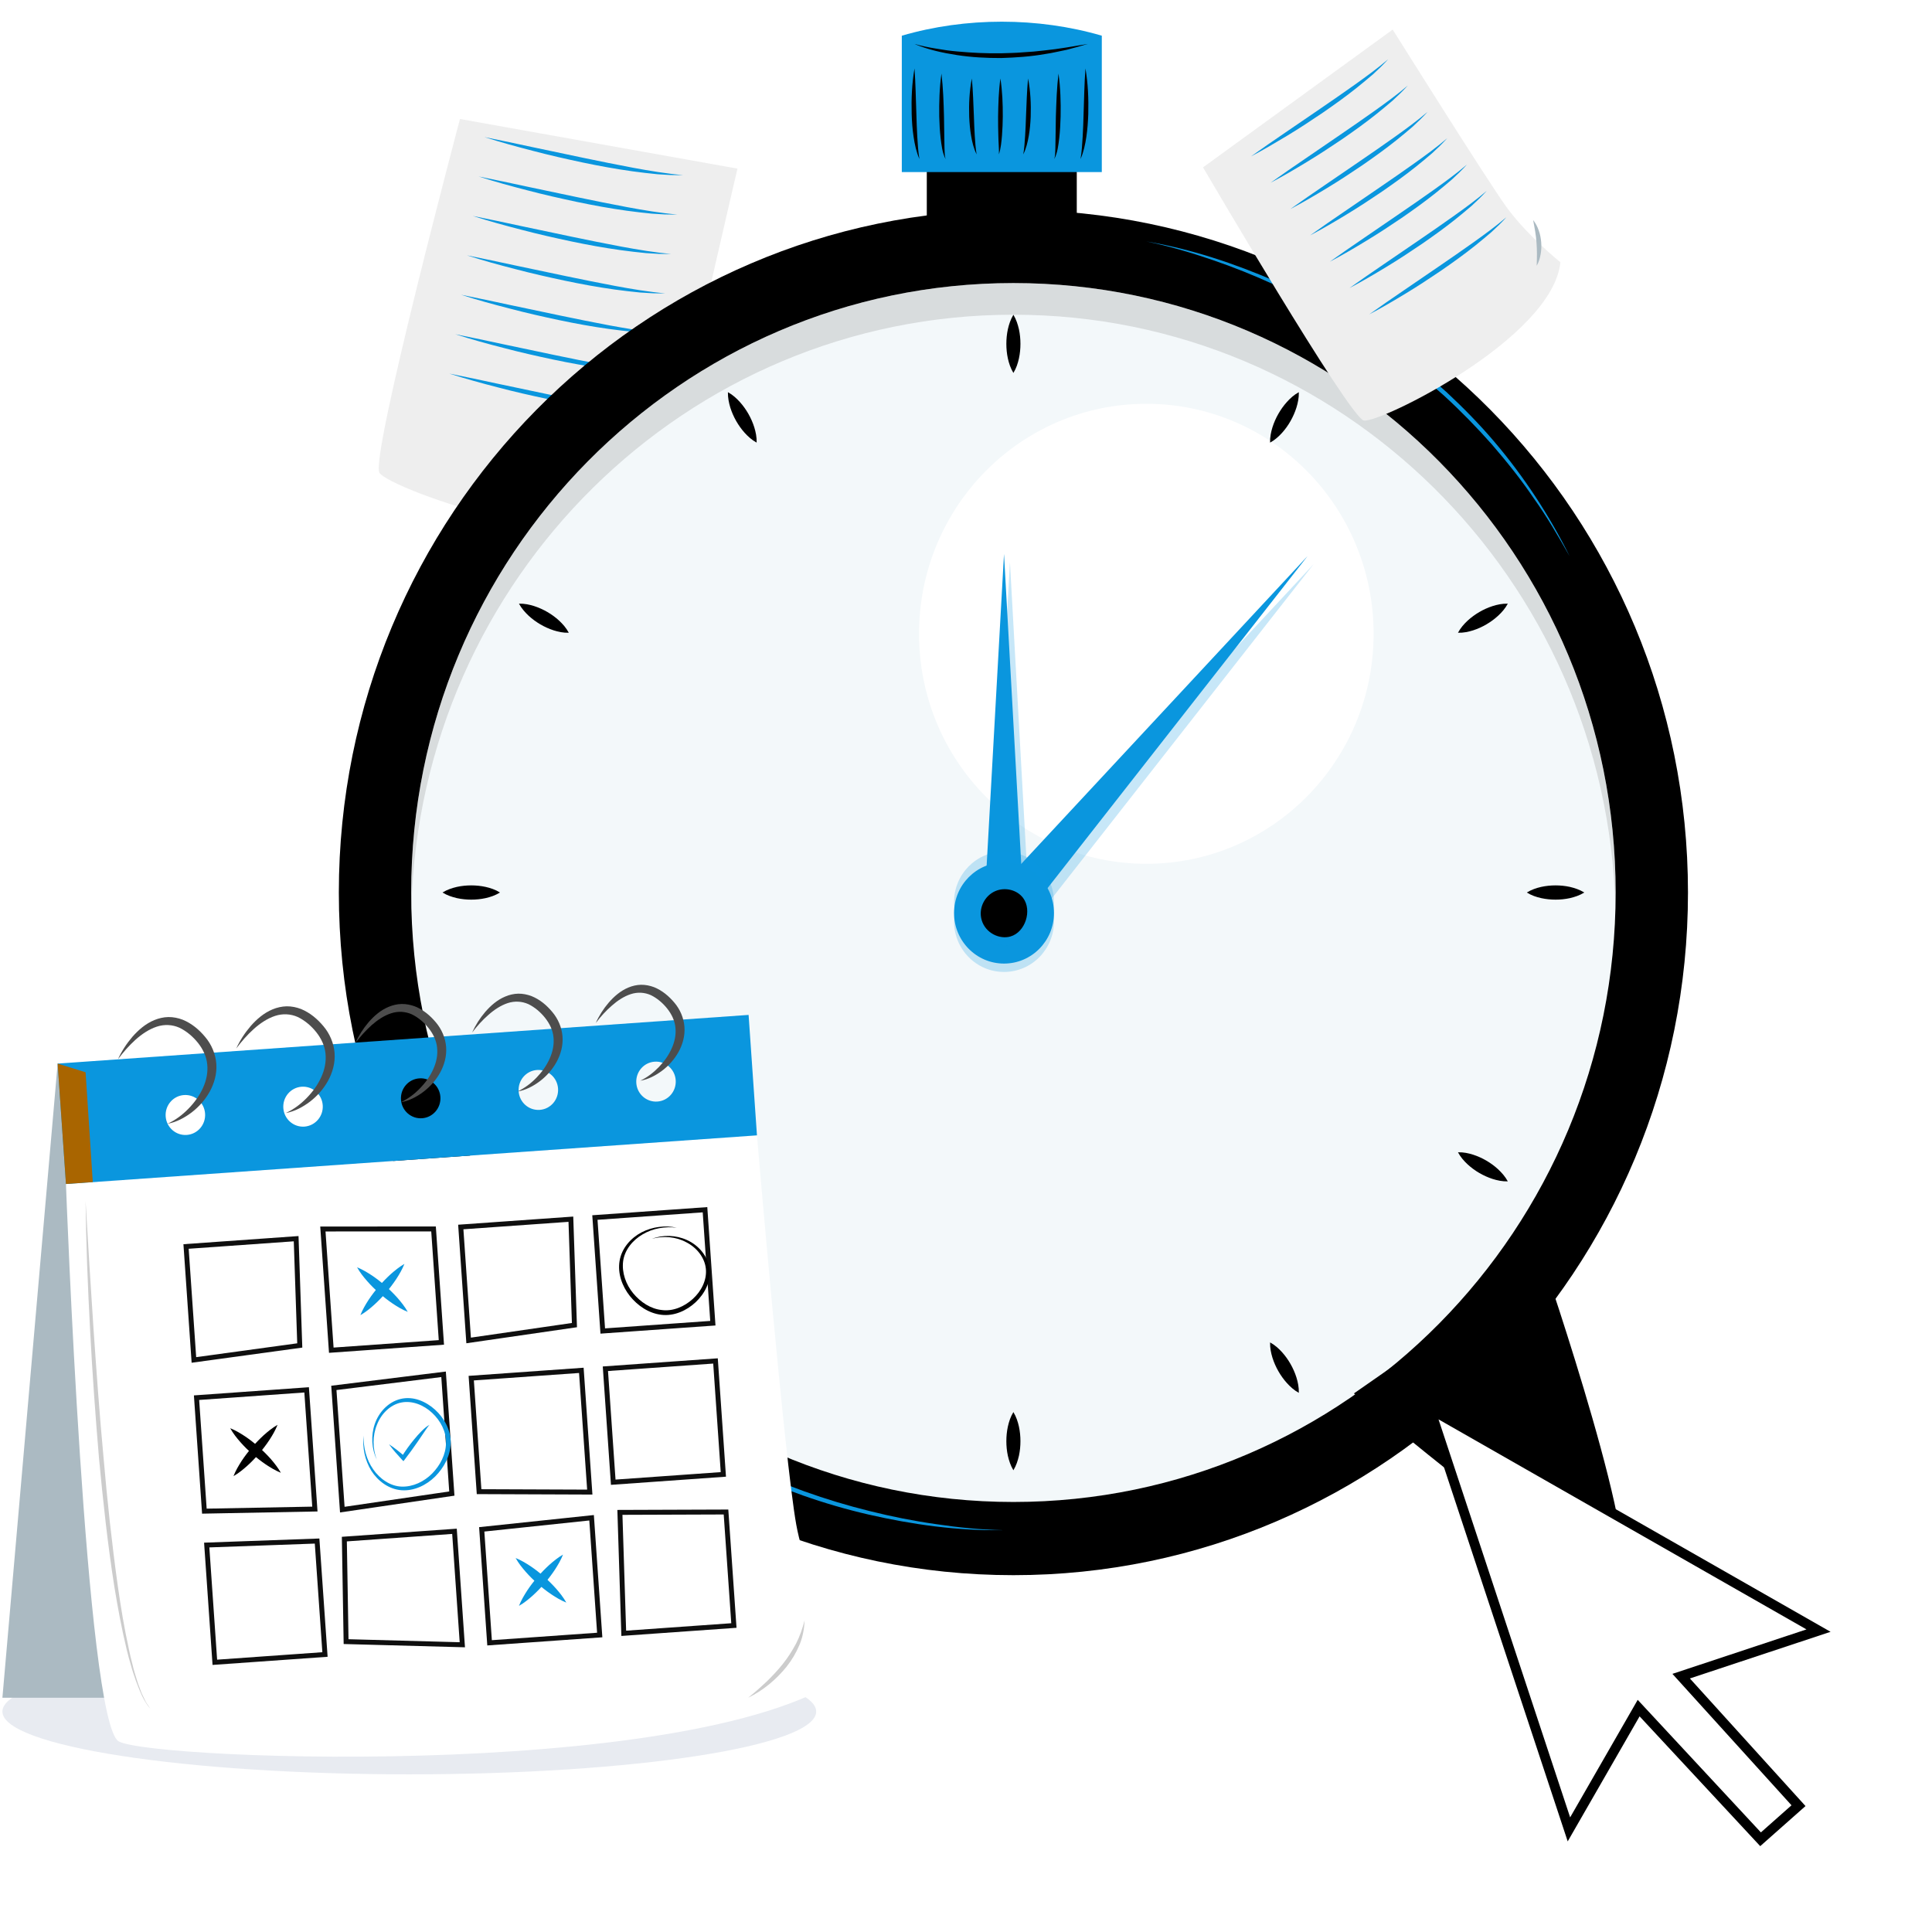 <svg width="196" height="196" viewBox="0 0 196 196" fill="none" xmlns="http://www.w3.org/2000/svg">
<g clip-path="url(#clip0)">
<g filter="url(#filter0_d)">
<path d="M46.664 8.072C46.664 8.072 37.549 42.362 38.492 43.963C39.436 45.569 61.764 53.713 69.007 47.869C69.007 47.869 68.459 42.512 69.203 38.21C69.946 33.909 74.816 13.106 74.816 13.106L46.664 8.072Z" fill="#EEEEEE"/>
</g>
<path d="M64.117 48.597C64.851 47.975 65.528 47.348 66.128 46.644C66.433 46.297 66.719 45.935 66.986 45.554C67.262 45.178 67.496 44.773 67.767 44.368C67.681 44.846 67.534 45.318 67.305 45.752C67.091 46.191 66.805 46.596 66.485 46.967C66.161 47.334 65.804 47.666 65.404 47.946C65.013 48.221 64.584 48.457 64.117 48.597Z" fill="#ABBAC2"/>
<path d="M49.147 13.907L51.662 14.423L54.173 14.958L59.191 16.014C60.864 16.371 62.541 16.694 64.218 17.017C65.895 17.326 67.582 17.615 69.288 17.764C68.859 17.764 68.43 17.769 68.001 17.755L66.715 17.678C65.862 17.591 65.009 17.499 64.161 17.379C62.46 17.142 60.773 16.834 59.096 16.482C57.419 16.125 55.746 15.749 54.088 15.31C52.434 14.886 50.781 14.432 49.147 13.907Z" fill="#0a96de"/>
<path d="M48.557 17.904L51.072 18.42L53.584 18.956L58.601 20.012C60.274 20.368 61.951 20.692 63.628 21.015C65.305 21.323 66.992 21.613 68.698 21.762C68.269 21.762 67.84 21.767 67.412 21.752L66.125 21.675C65.272 21.588 64.419 21.497 63.571 21.376C61.87 21.14 60.183 20.831 58.506 20.479C56.829 20.122 55.156 19.746 53.498 19.308C51.844 18.883 50.191 18.43 48.557 17.904Z" fill="#0a96de"/>
<path d="M47.961 21.907L50.477 22.422L52.988 22.958L58.005 24.014C59.678 24.371 61.355 24.694 63.032 25.017C64.71 25.325 66.397 25.615 68.102 25.764C67.674 25.764 67.245 25.769 66.816 25.755L65.529 25.677C64.676 25.591 63.824 25.499 62.975 25.378C61.274 25.142 59.587 24.834 57.91 24.482C56.233 24.125 54.56 23.748 52.902 23.31C51.249 22.885 49.595 22.432 47.961 21.907Z" fill="#0a96de"/>
<path d="M47.369 25.904L49.885 26.42L52.396 26.956L57.414 28.012C59.086 28.368 60.763 28.692 62.441 29.015C64.118 29.323 65.805 29.613 67.511 29.762C67.082 29.762 66.653 29.767 66.224 29.752L64.938 29.675C64.085 29.588 63.232 29.497 62.383 29.376C60.682 29.14 58.996 28.831 57.318 28.479C55.641 28.122 53.969 27.746 52.31 27.308C50.652 26.883 48.999 26.43 47.369 25.904Z" fill="#0a96de"/>
<path d="M46.773 29.902L49.289 30.418L51.8 30.953L56.818 32.009C58.49 32.366 60.168 32.689 61.845 33.012C63.522 33.321 65.209 33.61 66.915 33.76C66.486 33.76 66.057 33.764 65.628 33.75L64.342 33.673C63.489 33.586 62.636 33.494 61.788 33.374C60.087 33.138 58.4 32.829 56.723 32.477C55.045 32.12 53.373 31.744 51.715 31.305C50.061 30.881 48.408 30.432 46.773 29.902Z" fill="#0a96de"/>
<path d="M46.184 33.904L48.7 34.42L51.211 34.955L56.228 36.011C57.901 36.368 59.578 36.691 61.255 37.014C62.932 37.323 64.619 37.612 66.325 37.762C65.896 37.762 65.467 37.767 65.038 37.752L63.752 37.675C62.899 37.588 62.046 37.496 61.198 37.376C59.497 37.14 57.81 36.831 56.133 36.479C54.456 36.122 52.783 35.746 51.125 35.307C49.467 34.883 47.813 34.43 46.184 33.904Z" fill="#0a96de"/>
<path d="M45.588 37.902L48.104 38.418L50.615 38.953L55.632 40.009C57.305 40.366 58.982 40.689 60.659 41.012C62.337 41.321 64.023 41.61 65.729 41.759C65.3 41.759 64.872 41.764 64.443 41.75L63.156 41.672C62.303 41.586 61.45 41.494 60.602 41.373C58.901 41.137 57.214 40.829 55.537 40.477C53.86 40.12 52.187 39.744 50.529 39.305C48.876 38.88 47.222 38.427 45.588 37.902Z" fill="#0a96de"/>
<path d="M109.238 9.828H94.023V23.248H109.238V9.828Z" fill="black"/>
<path d="M111.777 17.456H91.488V3.622C97.964 1.726 105.297 1.726 111.777 3.622V17.456Z" fill="#0a96de"/>
<path d="M92.769 4.46C93.489 4.658 94.213 4.812 94.942 4.928C95.671 5.058 96.4 5.16 97.134 5.222C98.602 5.362 100.074 5.425 101.551 5.406C102.285 5.377 103.024 5.377 103.758 5.309L104.863 5.232C105.23 5.189 105.597 5.15 105.964 5.116C107.436 4.967 108.889 4.701 110.357 4.456C109.647 4.668 108.928 4.87 108.208 5.054C107.479 5.193 106.755 5.381 106.016 5.483C104.544 5.743 103.052 5.84 101.561 5.888C100.069 5.893 98.573 5.815 97.096 5.589C95.614 5.362 94.147 5.039 92.769 4.46Z" fill="black"/>
<path d="M92.775 6.944C92.889 8.492 92.908 10.025 92.965 11.554C92.984 12.321 93.017 13.083 93.056 13.845C93.108 14.606 93.141 15.373 93.275 16.135C92.96 15.421 92.798 14.65 92.684 13.883C92.565 13.116 92.512 12.34 92.489 11.569C92.446 10.021 92.512 8.473 92.775 6.944Z" fill="black"/>
<path d="M95.51 7.465C95.681 8.916 95.729 10.368 95.767 11.814L95.8 13.984L95.819 15.069C95.834 15.426 95.829 15.793 95.929 16.14C95.586 15.479 95.519 14.727 95.424 14.008C95.343 13.28 95.305 12.552 95.286 11.829C95.266 10.368 95.305 8.916 95.51 7.465Z" fill="black"/>
<path d="M98.592 7.962C98.716 9.259 98.744 10.541 98.802 11.824C98.821 12.466 98.849 13.102 98.887 13.743C98.935 14.38 98.963 15.021 99.078 15.663C98.787 15.074 98.625 14.433 98.52 13.787C98.406 13.141 98.354 12.495 98.325 11.844C98.282 10.546 98.344 9.244 98.592 7.962Z" fill="black"/>
<path d="M110.119 6.944C110.382 8.473 110.443 10.021 110.405 11.569C110.377 12.34 110.324 13.116 110.21 13.883C110.096 14.65 109.934 15.421 109.619 16.135C109.753 15.373 109.786 14.606 109.838 13.845C109.881 13.083 109.91 12.316 109.929 11.554C109.981 10.025 110.005 8.492 110.119 6.944Z" fill="black"/>
<path d="M107.384 7.465C107.584 8.916 107.627 10.368 107.598 11.824C107.579 12.552 107.541 13.28 107.46 14.004C107.37 14.722 107.298 15.479 106.955 16.135C107.06 15.788 107.05 15.421 107.065 15.065L107.084 13.979L107.117 11.81C107.165 10.368 107.208 8.916 107.384 7.465Z" fill="black"/>
<path d="M104.297 7.962C104.544 9.244 104.606 10.541 104.563 11.844C104.535 12.495 104.482 13.145 104.368 13.787C104.258 14.428 104.101 15.074 103.811 15.663C103.925 15.021 103.953 14.38 104.001 13.743C104.039 13.107 104.068 12.466 104.087 11.824C104.144 10.546 104.173 9.259 104.297 7.962Z" fill="black"/>
<path d="M101.489 7.962C101.689 9.244 101.737 10.532 101.732 11.815C101.723 12.456 101.704 13.102 101.651 13.743C101.599 14.385 101.532 15.036 101.346 15.658C101.351 15.012 101.289 14.375 101.28 13.734C101.256 13.092 101.256 12.451 101.256 11.81C101.275 10.532 101.313 9.249 101.489 7.962Z" fill="black"/>
<path d="M102.809 152.374C136.552 152.374 163.905 124.692 163.905 90.545C163.905 56.398 136.552 28.716 102.809 28.716C69.067 28.716 41.713 56.398 41.713 90.545C41.713 124.692 69.067 152.374 102.809 152.374Z" fill="#F3F8FA"/>
<path d="M116.294 87.633C129.028 87.633 139.352 77.186 139.352 64.298C139.352 51.411 129.028 40.964 116.294 40.964C103.56 40.964 93.236 51.411 93.236 64.298C93.236 77.186 103.56 87.633 116.294 87.633Z" fill="white"/>
<path d="M48.671 127.999C48.671 127.999 37.868 159.501 41.147 160.403C44.43 161.305 67.869 141.361 67.869 141.361L48.671 127.999Z" fill="black"/>
<path d="M156.553 127.999C156.553 127.999 167.356 159.501 164.077 160.403C160.794 161.305 137.355 141.361 137.355 141.361L156.553 127.999Z" fill="black"/>
<path d="M102.809 21.29C65.014 21.29 34.375 52.296 34.375 90.545C34.375 128.794 65.014 159.8 102.809 159.8C140.605 159.8 171.244 128.794 171.244 90.545C171.244 52.296 140.605 21.29 102.809 21.29ZM102.809 152.374C69.069 152.374 41.713 124.69 41.713 90.545C41.713 56.4 69.069 28.716 102.809 28.716C136.55 28.716 163.906 56.395 163.906 90.545C163.906 124.69 136.55 152.374 102.809 152.374Z" fill="black"/>
<path opacity="0.23" d="M100.428 93.458H104.483L102.458 57.036L100.428 93.458Z" fill="#0a96de"/>
<path d="M99.826 92.623H103.881L101.856 56.197L99.826 92.623Z" fill="#0a96de"/>
<path opacity="0.23" d="M100.551 92.406L103.619 95.087L133.243 57.258L100.551 92.406Z" fill="#0a96de"/>
<path d="M99.951 91.567L103.02 94.253L132.644 56.424L99.951 91.567Z" fill="#0a96de"/>
<path opacity="0.23" d="M101.857 96.655C104.657 96.655 106.927 94.358 106.927 91.524C106.927 88.69 104.657 86.393 101.857 86.393C99.057 86.393 96.787 88.69 96.787 91.524C96.787 94.358 99.057 96.655 101.857 96.655Z" fill="#0a96de"/>
<path opacity="0.23" d="M101.857 98.603C104.657 98.603 106.927 96.306 106.927 93.472C106.927 90.638 104.657 88.341 101.857 88.341C99.057 88.341 96.787 90.638 96.787 93.472C96.787 96.306 99.057 98.603 101.857 98.603Z" fill="#0a96de"/>
<path d="M101.857 97.754C104.657 97.754 106.927 95.457 106.927 92.623C106.927 89.79 104.657 87.493 101.857 87.493C99.057 87.493 96.787 89.79 96.787 92.623C96.787 95.457 99.057 97.754 101.857 97.754Z" fill="#0a96de"/>
<path opacity="0.23" d="M99.594 94.181C99.989 95.497 101.414 96.148 102.51 95.83C104.025 95.396 104.726 93.178 103.796 91.924C103.201 91.119 101.986 90.786 100.966 91.23C99.875 91.707 99.236 92.985 99.594 94.181Z" fill="#0a96de"/>
<path d="M102.808 31.932C103.104 32.424 103.256 32.916 103.371 33.408C103.476 33.9 103.523 34.391 103.523 34.883C103.523 35.375 103.476 35.867 103.371 36.359C103.261 36.851 103.109 37.343 102.808 37.834C102.513 37.343 102.356 36.851 102.246 36.359C102.141 35.867 102.094 35.375 102.094 34.883C102.094 34.391 102.141 33.9 102.246 33.408C102.356 32.921 102.513 32.424 102.808 31.932Z" fill="black"/>
<path d="M73.846 39.787C74.347 40.062 74.723 40.414 75.061 40.785C75.395 41.157 75.681 41.562 75.924 41.986C76.167 42.411 76.367 42.864 76.519 43.341C76.667 43.824 76.777 44.33 76.762 44.904C76.262 44.629 75.886 44.282 75.547 43.91C75.214 43.539 74.928 43.134 74.685 42.71C74.442 42.28 74.242 41.832 74.089 41.35C73.946 40.867 73.837 40.361 73.846 39.787Z" fill="black"/>
<path d="M52.648 61.241C53.215 61.227 53.716 61.337 54.192 61.487C54.664 61.641 55.112 61.844 55.536 62.09C55.96 62.336 56.356 62.625 56.722 62.962C57.089 63.305 57.432 63.686 57.704 64.192C57.132 64.207 56.637 64.096 56.16 63.946C55.688 63.792 55.241 63.589 54.821 63.343C54.402 63.097 54.002 62.808 53.635 62.471C53.268 62.123 52.925 61.742 52.648 61.241Z" fill="black"/>
<path d="M44.891 90.545C45.377 90.246 45.863 90.092 46.349 89.976C46.835 89.87 47.321 89.822 47.807 89.822C48.293 89.822 48.779 89.87 49.265 89.976C49.751 90.087 50.237 90.241 50.723 90.545C50.237 90.844 49.751 91.003 49.265 91.114C48.779 91.22 48.293 91.268 47.807 91.268C47.321 91.268 46.835 91.22 46.349 91.114C45.863 90.998 45.377 90.844 44.891 90.545Z" fill="black"/>
<path d="M52.648 119.849C52.92 119.343 53.268 118.962 53.635 118.619C54.002 118.282 54.402 117.992 54.821 117.746C55.241 117.501 55.688 117.298 56.16 117.144C56.637 116.994 57.137 116.883 57.704 116.898C57.432 117.404 57.089 117.785 56.722 118.127C56.356 118.465 55.955 118.754 55.536 119C55.112 119.246 54.669 119.449 54.192 119.603C53.716 119.752 53.22 119.863 52.648 119.849Z" fill="#0a96de"/>
<path d="M73.847 141.303C73.833 140.729 73.942 140.222 74.09 139.74C74.242 139.263 74.443 138.81 74.686 138.38C74.929 137.951 75.215 137.551 75.548 137.18C75.886 136.808 76.263 136.461 76.763 136.186C76.777 136.765 76.668 137.266 76.52 137.749C76.368 138.226 76.168 138.679 75.924 139.104C75.681 139.528 75.396 139.933 75.062 140.304C74.724 140.68 74.347 141.028 73.847 141.303Z" fill="#0a96de"/>
<path d="M102.808 149.158C102.513 148.666 102.361 148.174 102.246 147.682C102.141 147.19 102.094 146.698 102.094 146.207C102.094 145.715 102.141 145.223 102.246 144.731C102.356 144.239 102.508 143.747 102.808 143.255C103.104 143.747 103.261 144.239 103.371 144.731C103.476 145.223 103.523 145.715 103.523 146.207C103.523 146.698 103.476 147.19 103.371 147.682C103.256 148.174 103.104 148.666 102.808 149.158Z" fill="black"/>
<path d="M131.765 141.303C131.265 141.028 130.888 140.676 130.55 140.304C130.216 139.933 129.931 139.528 129.688 139.104C129.445 138.679 129.244 138.226 129.092 137.749C128.944 137.266 128.835 136.76 128.849 136.186C129.349 136.461 129.726 136.808 130.064 137.18C130.398 137.551 130.683 137.956 130.926 138.38C131.169 138.81 131.37 139.258 131.522 139.74C131.67 140.222 131.779 140.729 131.765 141.303Z" fill="black"/>
<path d="M152.966 119.849C152.399 119.863 151.898 119.752 151.422 119.603C150.95 119.449 150.502 119.246 150.078 119C149.654 118.754 149.259 118.465 148.892 118.127C148.525 117.785 148.182 117.404 147.91 116.898C148.482 116.883 148.978 116.994 149.454 117.144C149.926 117.298 150.374 117.501 150.793 117.746C151.212 117.992 151.613 118.282 151.979 118.619C152.346 118.966 152.694 119.347 152.966 119.849Z" fill="black"/>
<path d="M160.727 90.545C160.241 90.844 159.755 90.998 159.269 91.114C158.783 91.22 158.297 91.268 157.811 91.268C157.325 91.268 156.839 91.22 156.353 91.114C155.867 91.003 155.381 90.849 154.895 90.545C155.381 90.246 155.867 90.087 156.353 89.976C156.839 89.87 157.325 89.822 157.811 89.822C158.297 89.822 158.783 89.87 159.269 89.976C159.75 90.092 160.236 90.246 160.727 90.545Z" fill="black"/>
<path d="M152.966 61.241C152.694 61.747 152.346 62.128 151.979 62.471C151.613 62.808 151.212 63.097 150.793 63.343C150.374 63.589 149.926 63.792 149.454 63.946C148.978 64.096 148.477 64.207 147.91 64.192C148.182 63.686 148.525 63.305 148.892 62.962C149.259 62.625 149.659 62.336 150.078 62.09C150.502 61.844 150.945 61.641 151.422 61.487C151.898 61.337 152.399 61.227 152.966 61.241Z" fill="black"/>
<path d="M131.765 39.787C131.779 40.361 131.67 40.867 131.522 41.35C131.37 41.827 131.169 42.28 130.926 42.71C130.683 43.139 130.398 43.539 130.064 43.91C129.726 44.282 129.349 44.629 128.849 44.904C128.835 44.325 128.944 43.824 129.092 43.341C129.244 42.864 129.445 42.411 129.688 41.986C129.931 41.562 130.216 41.157 130.55 40.785C130.888 40.409 131.265 40.062 131.765 39.787Z" fill="black"/>
<path opacity="0.23" d="M102.809 31.927C136.002 31.927 163.01 58.714 163.882 92.088C163.896 91.577 163.905 91.061 163.905 90.545C163.905 56.4 136.55 28.716 102.809 28.716C69.069 28.716 41.713 56.4 41.713 90.545C41.713 91.061 41.722 91.572 41.737 92.088C42.609 58.709 69.617 31.927 102.809 31.927Z" fill="#7B7B7B"/>
<path d="M99.594 93.356C99.989 94.673 101.414 95.324 102.51 95.005C104.025 94.572 104.726 92.353 103.796 91.1C103.201 90.294 101.986 89.962 100.966 90.405C99.875 90.883 99.236 92.16 99.594 93.356Z" fill="black"/>
<path d="M116.295 24.492C120.826 25.258 125.224 26.724 129.451 28.557C133.677 30.394 137.69 32.733 141.449 35.423C143.312 36.793 145.094 38.273 146.805 39.831C148.496 41.413 150.121 43.066 151.618 44.836C154.615 48.371 157.174 52.277 159.237 56.424C158.088 54.413 156.935 52.407 155.587 50.531C154.295 48.617 152.847 46.823 151.341 45.077C149.812 43.356 148.206 41.707 146.514 40.154C144.804 38.62 143.026 37.159 141.173 35.809C137.466 33.104 133.477 30.789 129.303 28.89C127.221 27.935 125.086 27.081 122.918 26.343C120.75 25.601 118.544 24.955 116.295 24.492Z" fill="#0a96de"/>
<path d="M101.765 155.234C97.172 155.311 92.583 154.674 88.099 153.647C83.611 152.615 79.246 151.053 75.072 149.095C72.995 148.092 70.979 146.959 69.016 145.744C67.072 144.5 65.175 143.169 63.388 141.703C59.81 138.776 56.589 135.405 53.82 131.702C55.307 133.472 56.803 135.227 58.466 136.828C60.077 138.472 61.825 139.972 63.617 141.414C65.433 142.827 67.3 144.153 69.245 145.373C71.203 146.568 73.209 147.678 75.277 148.661C79.408 150.638 83.744 152.186 88.185 153.286C90.406 153.845 92.655 154.294 94.923 154.617C97.186 154.959 99.473 155.19 101.765 155.234Z" fill="#0a96de"/>
<path opacity="0.11" d="M41.523 180.005C64.321 180.005 82.802 177.153 82.802 173.635C82.802 170.117 64.321 167.265 41.523 167.265C18.725 167.265 0.244 170.117 0.244 173.635C0.244 177.153 18.725 180.005 41.523 180.005Z" fill="#344C82"/>
<path d="M5.848 107.9L0.244 172.236H13.815L5.848 107.9Z" fill="#ABBAC2"/>
<path d="M6.691 120.114C6.691 120.114 8.697 174.705 12.038 176.658C15.373 178.611 73.839 180.824 86.967 169.02C86.967 169.02 81.987 161.353 80.782 154.684C79.576 148.015 76.793 115.181 76.793 115.181L6.691 120.114Z" fill="white"/>
<path d="M30.411 136.495L19.671 137.966L18.875 126.455L30.044 125.664L30.411 136.495Z" stroke="#0F0F0F" stroke-width="0.5" stroke-miterlimit="10"/>
<path d="M44.778 136.186L33.609 136.977L32.756 124.681L43.982 124.676L44.778 136.186Z" stroke="#0F0F0F" stroke-width="0.5" stroke-miterlimit="10"/>
<path d="M58.277 134.431L47.542 135.988L46.746 124.478L57.915 123.687L58.277 134.431Z" stroke="#0F0F0F" stroke-width="0.5" stroke-miterlimit="10"/>
<path d="M31.945 153.092L20.733 153.305L19.938 141.794L31.107 140.999L31.945 153.092Z" stroke="#0F0F0F" stroke-width="0.5" stroke-miterlimit="10"/>
<path d="M45.839 151.521L34.727 153.15L33.869 140.801L45 139.422L45.839 151.521Z" stroke="#0F0F0F" stroke-width="0.5" stroke-miterlimit="10"/>
<path d="M59.833 151.371L48.602 151.328L47.807 139.812L58.976 139.021L59.833 151.371Z" stroke="#0F0F0F" stroke-width="0.5" stroke-miterlimit="10"/>
<path d="M32.969 167.848L21.795 168.639L20.971 156.743L32.168 156.338L32.969 167.848Z" stroke="#0F0F0F" stroke-width="0.5" stroke-miterlimit="10"/>
<path d="M71.522 122.726L60.352 123.518L61.149 135.03L72.319 134.238L71.522 122.726Z" stroke="#0F0F0F" stroke-width="0.5" stroke-miterlimit="10"/>
<path d="M72.587 138.066L61.416 138.858L62.213 150.37L73.384 149.577L72.587 138.066Z" stroke="#0F0F0F" stroke-width="0.5" stroke-miterlimit="10"/>
<path d="M74.453 164.907L63.279 165.698L62.889 153.43L73.653 153.392L74.453 164.907Z" stroke="#0F0F0F" stroke-width="0.5" stroke-miterlimit="10"/>
<path d="M46.903 166.86L35.11 166.541L34.934 156.14L46.107 155.349L46.903 166.86Z" stroke="#0F0F0F" stroke-width="0.5" stroke-miterlimit="10"/>
<path d="M60.841 165.871L49.667 166.662L48.871 155.151L60.016 153.975L60.841 165.871Z" stroke="#0F0F0F" stroke-width="0.5" stroke-miterlimit="10"/>
<path d="M75.945 102.962L5.848 107.9L6.696 120.119L76.793 115.181L75.945 102.962ZM18.947 115.138C17.841 115.215 16.883 114.376 16.807 113.257C16.731 112.138 17.56 111.169 18.665 111.092C19.771 111.015 20.729 111.854 20.805 112.972C20.881 114.091 20.052 115.06 18.947 115.138ZM30.883 114.294C29.777 114.371 28.82 113.532 28.743 112.413C28.667 111.294 29.496 110.325 30.602 110.248C31.707 110.171 32.665 111.01 32.741 112.129C32.817 113.242 31.988 114.212 30.883 114.294ZM42.819 113.445C41.714 113.522 40.756 112.683 40.679 111.564C40.603 110.446 41.432 109.476 42.538 109.399C43.643 109.322 44.601 110.161 44.677 111.28C44.754 112.399 43.924 113.368 42.819 113.445ZM54.755 112.596C53.65 112.673 52.692 111.834 52.616 110.716C52.539 109.597 53.369 108.628 54.474 108.55C55.58 108.473 56.537 109.312 56.614 110.431C56.69 111.55 55.861 112.519 54.755 112.596ZM66.691 111.752C65.586 111.83 64.628 110.99 64.552 109.872C64.476 108.753 65.305 107.784 66.41 107.707C67.516 107.629 68.474 108.469 68.55 109.587C68.626 110.706 67.797 111.675 66.691 111.752Z" fill="#0a96de"/>
<path d="M41.028 128.22C40.804 128.784 40.509 129.286 40.194 129.768C39.875 130.25 39.527 130.703 39.156 131.137C38.784 131.571 38.388 131.986 37.959 132.372C37.531 132.758 37.083 133.124 36.559 133.423C36.782 132.859 37.078 132.357 37.392 131.87C37.712 131.388 38.06 130.935 38.436 130.501C38.808 130.067 39.208 129.657 39.632 129.266C40.061 128.89 40.509 128.524 41.028 128.22Z" fill="#0a96de"/>
<path d="M41.366 133.09C40.809 132.864 40.313 132.565 39.836 132.246C39.36 131.923 38.912 131.571 38.483 131.195C38.054 130.819 37.645 130.419 37.263 129.985C36.882 129.551 36.52 129.098 36.225 128.567C36.782 128.794 37.278 129.093 37.759 129.411C38.235 129.734 38.683 130.086 39.112 130.467C39.541 130.843 39.946 131.248 40.332 131.677C40.704 132.107 41.071 132.56 41.366 133.09Z" fill="#0a96de"/>
<path d="M57.118 157.712C56.894 158.276 56.599 158.778 56.284 159.26C55.965 159.742 55.617 160.196 55.245 160.63C54.874 161.064 54.478 161.478 54.049 161.864C53.62 162.25 53.173 162.616 52.648 162.915C52.872 162.351 53.168 161.85 53.482 161.363C53.802 160.88 54.149 160.427 54.526 159.993C54.898 159.559 55.298 159.149 55.722 158.759C56.146 158.382 56.594 158.016 57.118 157.712Z" fill="#0a96de"/>
<path d="M57.452 162.582C56.894 162.356 56.399 162.057 55.922 161.739C55.446 161.416 54.998 161.064 54.569 160.687C54.14 160.311 53.73 159.911 53.349 159.477C52.968 159.043 52.606 158.59 52.31 158.059C52.868 158.286 53.364 158.585 53.845 158.903C54.321 159.226 54.769 159.578 55.198 159.959C55.627 160.335 56.032 160.74 56.418 161.17C56.79 161.599 57.157 162.052 57.452 162.582Z" fill="#0a96de"/>
<path d="M28.157 144.548C27.933 145.112 27.638 145.613 27.323 146.096C27.004 146.578 26.656 147.031 26.284 147.465C25.913 147.899 25.517 148.314 25.088 148.699C24.66 149.085 24.212 149.452 23.688 149.751C23.912 149.186 24.207 148.685 24.521 148.198C24.841 147.716 25.189 147.262 25.565 146.828C25.937 146.394 26.337 145.985 26.761 145.594C27.185 145.218 27.633 144.851 28.157 144.548Z" fill="black"/>
<path d="M28.495 149.413C27.937 149.186 27.442 148.887 26.965 148.569C26.489 148.246 26.041 147.894 25.612 147.518C25.183 147.142 24.773 146.742 24.392 146.308C24.011 145.874 23.649 145.42 23.354 144.89C23.911 145.117 24.407 145.416 24.888 145.734C25.364 146.057 25.812 146.409 26.241 146.79C26.67 147.166 27.075 147.571 27.461 148C27.833 148.434 28.195 148.887 28.495 149.413Z" fill="black"/>
<path d="M75.893 172.236C76.555 171.72 77.17 171.166 77.77 170.602C78.361 170.028 78.923 169.425 79.433 168.784C79.948 168.142 80.381 167.448 80.767 166.725C81.144 165.992 81.41 165.21 81.625 164.396C81.591 165.235 81.439 166.093 81.101 166.884C80.767 167.675 80.329 168.417 79.8 169.083C78.733 170.404 77.403 171.513 75.893 172.236Z" fill="#CCCCCC"/>
<path d="M8.682 121.845L9.072 128.364L9.492 134.879C9.792 139.219 10.102 143.564 10.507 147.894C10.878 152.229 11.345 156.555 11.946 160.861C12.251 163.011 12.603 165.157 13.07 167.279C13.175 167.814 13.304 168.34 13.442 168.865C13.561 169.396 13.728 169.912 13.885 170.433C13.956 170.693 14.056 170.944 14.152 171.199C14.252 171.45 14.328 171.715 14.452 171.952L14.805 172.685L15.257 173.36C14.538 172.535 14.157 171.484 13.771 170.471C13.599 169.955 13.413 169.439 13.275 168.914C13.123 168.388 12.975 167.867 12.851 167.337C12.336 165.215 11.946 163.074 11.593 160.923C10.916 156.617 10.454 152.282 10.044 147.947C9.678 143.607 9.363 139.262 9.139 134.913C8.906 130.554 8.734 126.199 8.682 121.845Z" fill="#CCCCCC"/>
<path d="M6.691 120.114L9.412 119.921L8.683 108.782L5.848 107.9L6.691 120.114Z" fill="#A96500"/>
<path d="M11.967 107.461C12.343 106.636 12.844 105.869 13.439 105.175C14.044 104.49 14.759 103.859 15.655 103.487C16.098 103.304 16.589 103.188 17.084 103.179C17.585 103.174 18.08 103.275 18.542 103.453C19.467 103.834 20.205 104.466 20.82 105.204C21.444 105.942 21.868 106.906 21.945 107.909C22.021 108.912 21.74 109.901 21.282 110.735C20.82 111.574 20.182 112.283 19.453 112.847C18.719 113.402 17.89 113.845 16.999 114.004C17.813 113.628 18.519 113.093 19.124 112.471C19.729 111.854 20.239 111.145 20.587 110.378C20.939 109.616 21.106 108.787 21.025 107.991C20.953 107.191 20.596 106.448 20.091 105.807C19.576 105.161 18.919 104.606 18.209 104.264C17.485 103.941 16.675 103.897 15.893 104.158C15.116 104.418 14.387 104.905 13.739 105.488C13.096 106.072 12.501 106.742 11.967 107.461Z" fill="#4D4D4D"/>
<path d="M23.965 106.371C24.341 105.546 24.842 104.78 25.437 104.085C26.042 103.401 26.757 102.769 27.653 102.398C28.096 102.214 28.587 102.099 29.082 102.089C29.583 102.084 30.078 102.185 30.541 102.364C31.465 102.745 32.203 103.377 32.818 104.114C33.442 104.852 33.866 105.817 33.943 106.82C34.019 107.823 33.738 108.811 33.28 109.645C32.818 110.484 32.18 111.193 31.451 111.757C30.717 112.312 29.888 112.756 28.997 112.915C29.811 112.539 30.517 112.003 31.122 111.381C31.727 110.764 32.237 110.055 32.585 109.288C32.937 108.527 33.104 107.697 33.023 106.902C32.952 106.101 32.594 105.358 32.089 104.717C31.575 104.071 30.917 103.516 30.207 103.174C29.483 102.851 28.673 102.808 27.891 103.068C27.114 103.328 26.385 103.815 25.737 104.399C25.094 104.977 24.503 105.648 23.965 106.371Z" fill="#4D4D4D"/>
<path d="M36.053 105.812C36.391 105.055 36.849 104.346 37.392 103.704C37.944 103.073 38.602 102.484 39.431 102.142C39.841 101.968 40.294 101.862 40.756 101.853C41.218 101.848 41.68 101.94 42.109 102.103C42.967 102.455 43.648 103.034 44.22 103.719C44.801 104.399 45.192 105.296 45.259 106.222C45.33 107.152 45.068 108.064 44.644 108.83C44.215 109.602 43.624 110.253 42.948 110.769C42.271 111.275 41.504 111.68 40.684 111.815C41.428 111.458 42.071 110.967 42.624 110.393C43.176 109.824 43.639 109.173 43.953 108.469C44.272 107.769 44.425 107.017 44.344 106.299C44.282 105.575 43.953 104.9 43.491 104.312C43.024 103.724 42.423 103.213 41.78 102.904C41.123 102.61 40.389 102.566 39.679 102.798C38.969 103.029 38.302 103.473 37.701 104.003C37.101 104.543 36.553 105.156 36.053 105.812Z" fill="#4D4D4D"/>
<path d="M47.898 104.751C48.237 103.994 48.689 103.29 49.233 102.653C49.781 102.022 50.438 101.438 51.263 101.096C51.672 100.922 52.12 100.816 52.582 100.806C53.045 100.802 53.502 100.893 53.931 101.057C54.784 101.404 55.465 101.983 56.032 102.668C56.609 103.348 56.999 104.235 57.066 105.161C57.138 106.087 56.876 106.993 56.452 107.76C56.023 108.527 55.437 109.178 54.765 109.689C54.093 110.195 53.326 110.595 52.511 110.73C53.249 110.378 53.893 109.882 54.441 109.313C54.989 108.744 55.451 108.097 55.761 107.398C56.075 106.704 56.228 105.956 56.151 105.238C56.089 104.515 55.761 103.849 55.303 103.266C54.841 102.682 54.241 102.176 53.602 101.867C52.949 101.578 52.22 101.534 51.515 101.761C50.81 101.993 50.143 102.431 49.547 102.962C48.942 103.487 48.394 104.095 47.898 104.751Z" fill="#4D4D4D"/>
<path d="M60.445 103.777C60.774 103.034 61.217 102.344 61.751 101.718C62.289 101.1 62.933 100.527 63.738 100.189C64.138 100.02 64.581 99.914 65.034 99.904C65.487 99.9 65.939 99.991 66.359 100.15C67.197 100.493 67.864 101.062 68.422 101.727C68.989 102.393 69.37 103.265 69.437 104.177C69.504 105.088 69.251 105.976 68.832 106.728C68.412 107.48 67.836 108.117 67.173 108.618C66.511 109.115 65.758 109.505 64.963 109.636C65.687 109.288 66.311 108.801 66.849 108.242C67.383 107.683 67.836 107.051 68.141 106.366C68.45 105.686 68.598 104.953 68.522 104.254C68.46 103.55 68.141 102.894 67.693 102.325C67.24 101.751 66.654 101.259 66.03 100.956C65.391 100.671 64.681 100.628 63.99 100.854C63.3 101.081 62.647 101.51 62.065 102.026C61.47 102.542 60.931 103.135 60.445 103.777Z" fill="#4D4D4D"/>
<path d="M36.891 145.647C36.853 146.867 37.177 148.097 37.867 149.071C38.539 150.04 39.602 150.778 40.755 150.816C41.899 150.85 43.028 150.31 43.843 149.486C44.653 148.661 45.239 147.547 45.244 146.395C45.286 145.247 44.691 144.128 43.847 143.342C43.009 142.551 41.832 142.06 40.707 142.286C39.583 142.508 38.658 143.443 38.239 144.548C37.782 145.652 37.796 146.939 38.22 148.082C37.696 146.978 37.615 145.652 38.02 144.466C38.42 143.294 39.364 142.233 40.631 141.924C41.255 141.77 41.922 141.823 42.523 142.035C43.123 142.248 43.671 142.59 44.138 143.014C45.063 143.858 45.749 145.078 45.72 146.399C45.692 147.711 45.029 148.907 44.143 149.794C43.252 150.672 42.013 151.279 40.727 151.183C39.435 151.086 38.33 150.243 37.667 149.201C37.019 148.14 36.748 146.862 36.891 145.647Z" fill="#0a96de"/>
<path d="M68.659 124.55C67.463 124.401 66.225 124.613 65.2 125.221C64.18 125.809 63.361 126.812 63.213 127.969C63.075 129.122 63.499 130.308 64.238 131.205C64.976 132.097 66.015 132.791 67.149 132.902C68.274 133.052 69.427 132.555 70.28 131.779C71.137 131.007 71.728 129.869 71.609 128.717C71.495 127.564 70.661 126.547 69.612 126.021C68.569 125.457 67.302 125.356 66.134 125.674C67.268 125.25 68.583 125.288 69.713 125.809C70.832 126.32 71.785 127.371 71.971 128.673C72.062 129.315 71.952 129.985 71.685 130.568C71.423 131.157 71.032 131.673 70.575 132.107C69.66 132.96 68.397 133.539 67.097 133.385C65.805 133.235 64.69 132.459 63.904 131.485C63.123 130.506 62.641 129.199 62.856 127.916C63.07 126.624 64.004 125.587 65.091 125.018C66.196 124.449 67.478 124.29 68.659 124.55Z" fill="black"/>
<path d="M39.465 146.52C40.037 146.891 40.556 147.316 41.066 147.754L40.747 147.788C40.937 147.479 41.142 147.185 41.347 146.891C41.561 146.602 41.771 146.313 42.005 146.038C42.233 145.758 42.471 145.488 42.724 145.232C42.977 144.977 43.248 144.721 43.568 144.548C43.334 144.822 43.148 145.126 42.943 145.42L42.343 146.303C41.938 146.886 41.523 147.47 41.085 148.034L40.928 148.237L40.766 148.068C40.313 147.576 39.865 147.079 39.465 146.52Z" fill="#0a96de"/>
<g filter="url(#filter1_d)">
<path d="M122.047 13.979C122.047 13.979 136.861 39.295 138.348 39.657C139.834 40.019 157.532 31.334 158.299 23.604C158.299 23.604 154.844 20.831 152.752 17.895C150.66 14.963 141.288 0 141.288 0L122.047 13.979Z" fill="#EEEEEE"/>
</g>
<path d="M155.897 26.96C155.926 26.15 155.94 25.388 155.878 24.627C155.854 24.246 155.807 23.865 155.745 23.484C155.692 23.098 155.597 22.727 155.535 22.322C155.783 22.64 155.983 23.006 156.107 23.392C156.25 23.778 156.321 24.183 156.355 24.593C156.383 25.003 156.369 25.413 156.293 25.813C156.221 26.208 156.102 26.608 155.897 26.96Z" fill="#ABBAC2"/>
<path d="M126.908 15.87L128.657 14.64L130.415 13.434L133.937 11.028C135.113 10.232 136.276 9.413 137.434 8.598C138.592 7.773 139.74 6.939 140.827 6.013C140.584 6.274 140.341 6.539 140.083 6.79L139.302 7.527C138.759 7.99 138.211 8.453 137.653 8.897C136.538 9.789 135.376 10.618 134.203 11.428C133.022 12.229 131.835 13.01 130.615 13.748C129.396 14.481 128.166 15.209 126.908 15.87Z" fill="#0a96de"/>
<path d="M128.904 18.536L130.653 17.306L132.411 16.101L135.928 13.695C137.105 12.899 138.267 12.079 139.425 11.264C140.583 10.44 141.732 9.606 142.818 8.68C142.575 8.94 142.332 9.205 142.075 9.456L141.293 10.194C140.75 10.657 140.202 11.12 139.644 11.563C138.53 12.455 137.367 13.285 136.195 14.095C135.013 14.895 133.826 15.677 132.607 16.414C131.396 17.152 130.167 17.875 128.904 18.536Z" fill="#0a96de"/>
<path d="M130.906 21.208L132.655 19.978L134.413 18.773L137.935 16.366C139.112 15.571 140.274 14.751 141.432 13.936C142.59 13.111 143.738 12.277 144.825 11.351C144.582 11.612 144.339 11.877 144.081 12.128L143.3 12.866C142.757 13.328 142.209 13.791 141.651 14.235C140.536 15.127 139.374 15.956 138.201 16.767C137.02 17.567 135.833 18.348 134.613 19.086C133.394 19.824 132.169 20.547 130.906 21.208Z" fill="#0a96de"/>
<path d="M132.908 23.879L134.657 22.649L136.415 21.444L139.932 19.038C141.109 18.242 142.271 17.422 143.429 16.607C144.587 15.783 145.735 14.949 146.822 14.023C146.579 14.283 146.336 14.548 146.079 14.799L145.297 15.537C144.754 16 144.206 16.463 143.648 16.906C142.533 17.798 141.371 18.628 140.199 19.438C139.017 20.238 137.83 21.02 136.611 21.757C135.396 22.495 134.171 23.218 132.908 23.879Z" fill="#0a96de"/>
<path d="M134.908 26.55L136.657 25.321L138.415 24.115L141.932 21.709C143.109 20.913 144.271 20.094 145.429 19.279C146.587 18.454 147.735 17.62 148.822 16.694C148.579 16.954 148.336 17.22 148.079 17.471L147.297 18.208C146.754 18.671 146.206 19.134 145.648 19.578C144.533 20.47 143.371 21.299 142.199 22.109C141.017 22.91 139.83 23.691 138.611 24.429C137.396 25.167 136.171 25.89 134.908 26.55Z" fill="#0a96de"/>
<path d="M136.904 29.222L138.653 27.992L140.411 26.787L143.933 24.381C145.11 23.585 146.272 22.765 147.43 21.95C148.588 21.126 149.736 20.292 150.823 19.366C150.58 19.626 150.337 19.891 150.079 20.142L149.298 20.88C148.755 21.343 148.207 21.806 147.649 22.249C146.534 23.141 145.372 23.971 144.199 24.781C143.018 25.581 141.831 26.363 140.611 27.1C139.396 27.838 138.167 28.561 136.904 29.222Z" fill="#0a96de"/>
<path d="M138.906 31.893L140.655 30.664L142.413 29.458L145.935 27.052C147.112 26.256 148.274 25.437 149.432 24.622C150.59 23.797 151.738 22.963 152.825 22.037C152.582 22.297 152.339 22.563 152.081 22.814L151.3 23.551C150.757 24.014 150.209 24.477 149.651 24.921C148.536 25.813 147.374 26.642 146.201 27.452C145.02 28.253 143.833 29.034 142.613 29.772C141.394 30.51 140.169 31.233 138.906 31.893Z" fill="#0a96de"/>
</g>
<g clip-path="url(#clip1)">
<path d="M171.066 170.614L182.457 183.184L178.607 186.593L166.702 173.782L166.24 173.285L165.902 173.873L159.166 185.589L145.054 142.914L184.488 165.424L171.279 169.804L170.551 170.045L171.066 170.614Z" fill="white" stroke="black"/>
</g>
<defs>
<filter id="filter0_d" x="36.424" y="8.072" width="40.392" height="47.88" filterUnits="userSpaceOnUse" color-interpolation-filters="sRGB">
<feFlood flood-opacity="0" result="BackgroundImageFix"/>
<feColorMatrix in="SourceAlpha" type="matrix" values="0 0 0 0 0 0 0 0 0 0 0 0 0 0 0 0 0 0 127 0" result="hardAlpha"/>
<feOffset dy="4"/>
<feGaussianBlur stdDeviation="1"/>
<feComposite in2="hardAlpha" operator="out"/>
<feColorMatrix type="matrix" values="0 0 0 0 0 0 0 0 0 0 0 0 0 0 0 0 0 0 0.25 0"/>
<feBlend mode="normal" in2="BackgroundImageFix" result="effect1_dropShadow"/>
<feBlend mode="normal" in="SourceGraphic" in2="effect1_dropShadow" result="shape"/>
</filter>
<filter id="filter1_d" x="120.047" y="0" width="40.252" height="44.668" filterUnits="userSpaceOnUse" color-interpolation-filters="sRGB">
<feFlood flood-opacity="0" result="BackgroundImageFix"/>
<feColorMatrix in="SourceAlpha" type="matrix" values="0 0 0 0 0 0 0 0 0 0 0 0 0 0 0 0 0 0 127 0" result="hardAlpha"/>
<feOffset dy="3"/>
<feGaussianBlur stdDeviation="1"/>
<feComposite in2="hardAlpha" operator="out"/>
<feColorMatrix type="matrix" values="0 0 0 0 0 0 0 0 0 0 0 0 0 0 0 0 0 0 0.25 0"/>
<feBlend mode="normal" in2="BackgroundImageFix" result="effect1_dropShadow"/>
<feBlend mode="normal" in="SourceGraphic" in2="effect1_dropShadow" result="shape"/>
</filter>
<clipPath id="clip0">
<rect width="171" height="180" fill="white" transform="translate(0.244)"/>
</clipPath>
<clipPath id="clip1">
<rect width="36.663" height="59.577" fill="white" transform="translate(141.641 138.735) rotate(-18.299)"/>
</clipPath>
</defs>
</svg>
